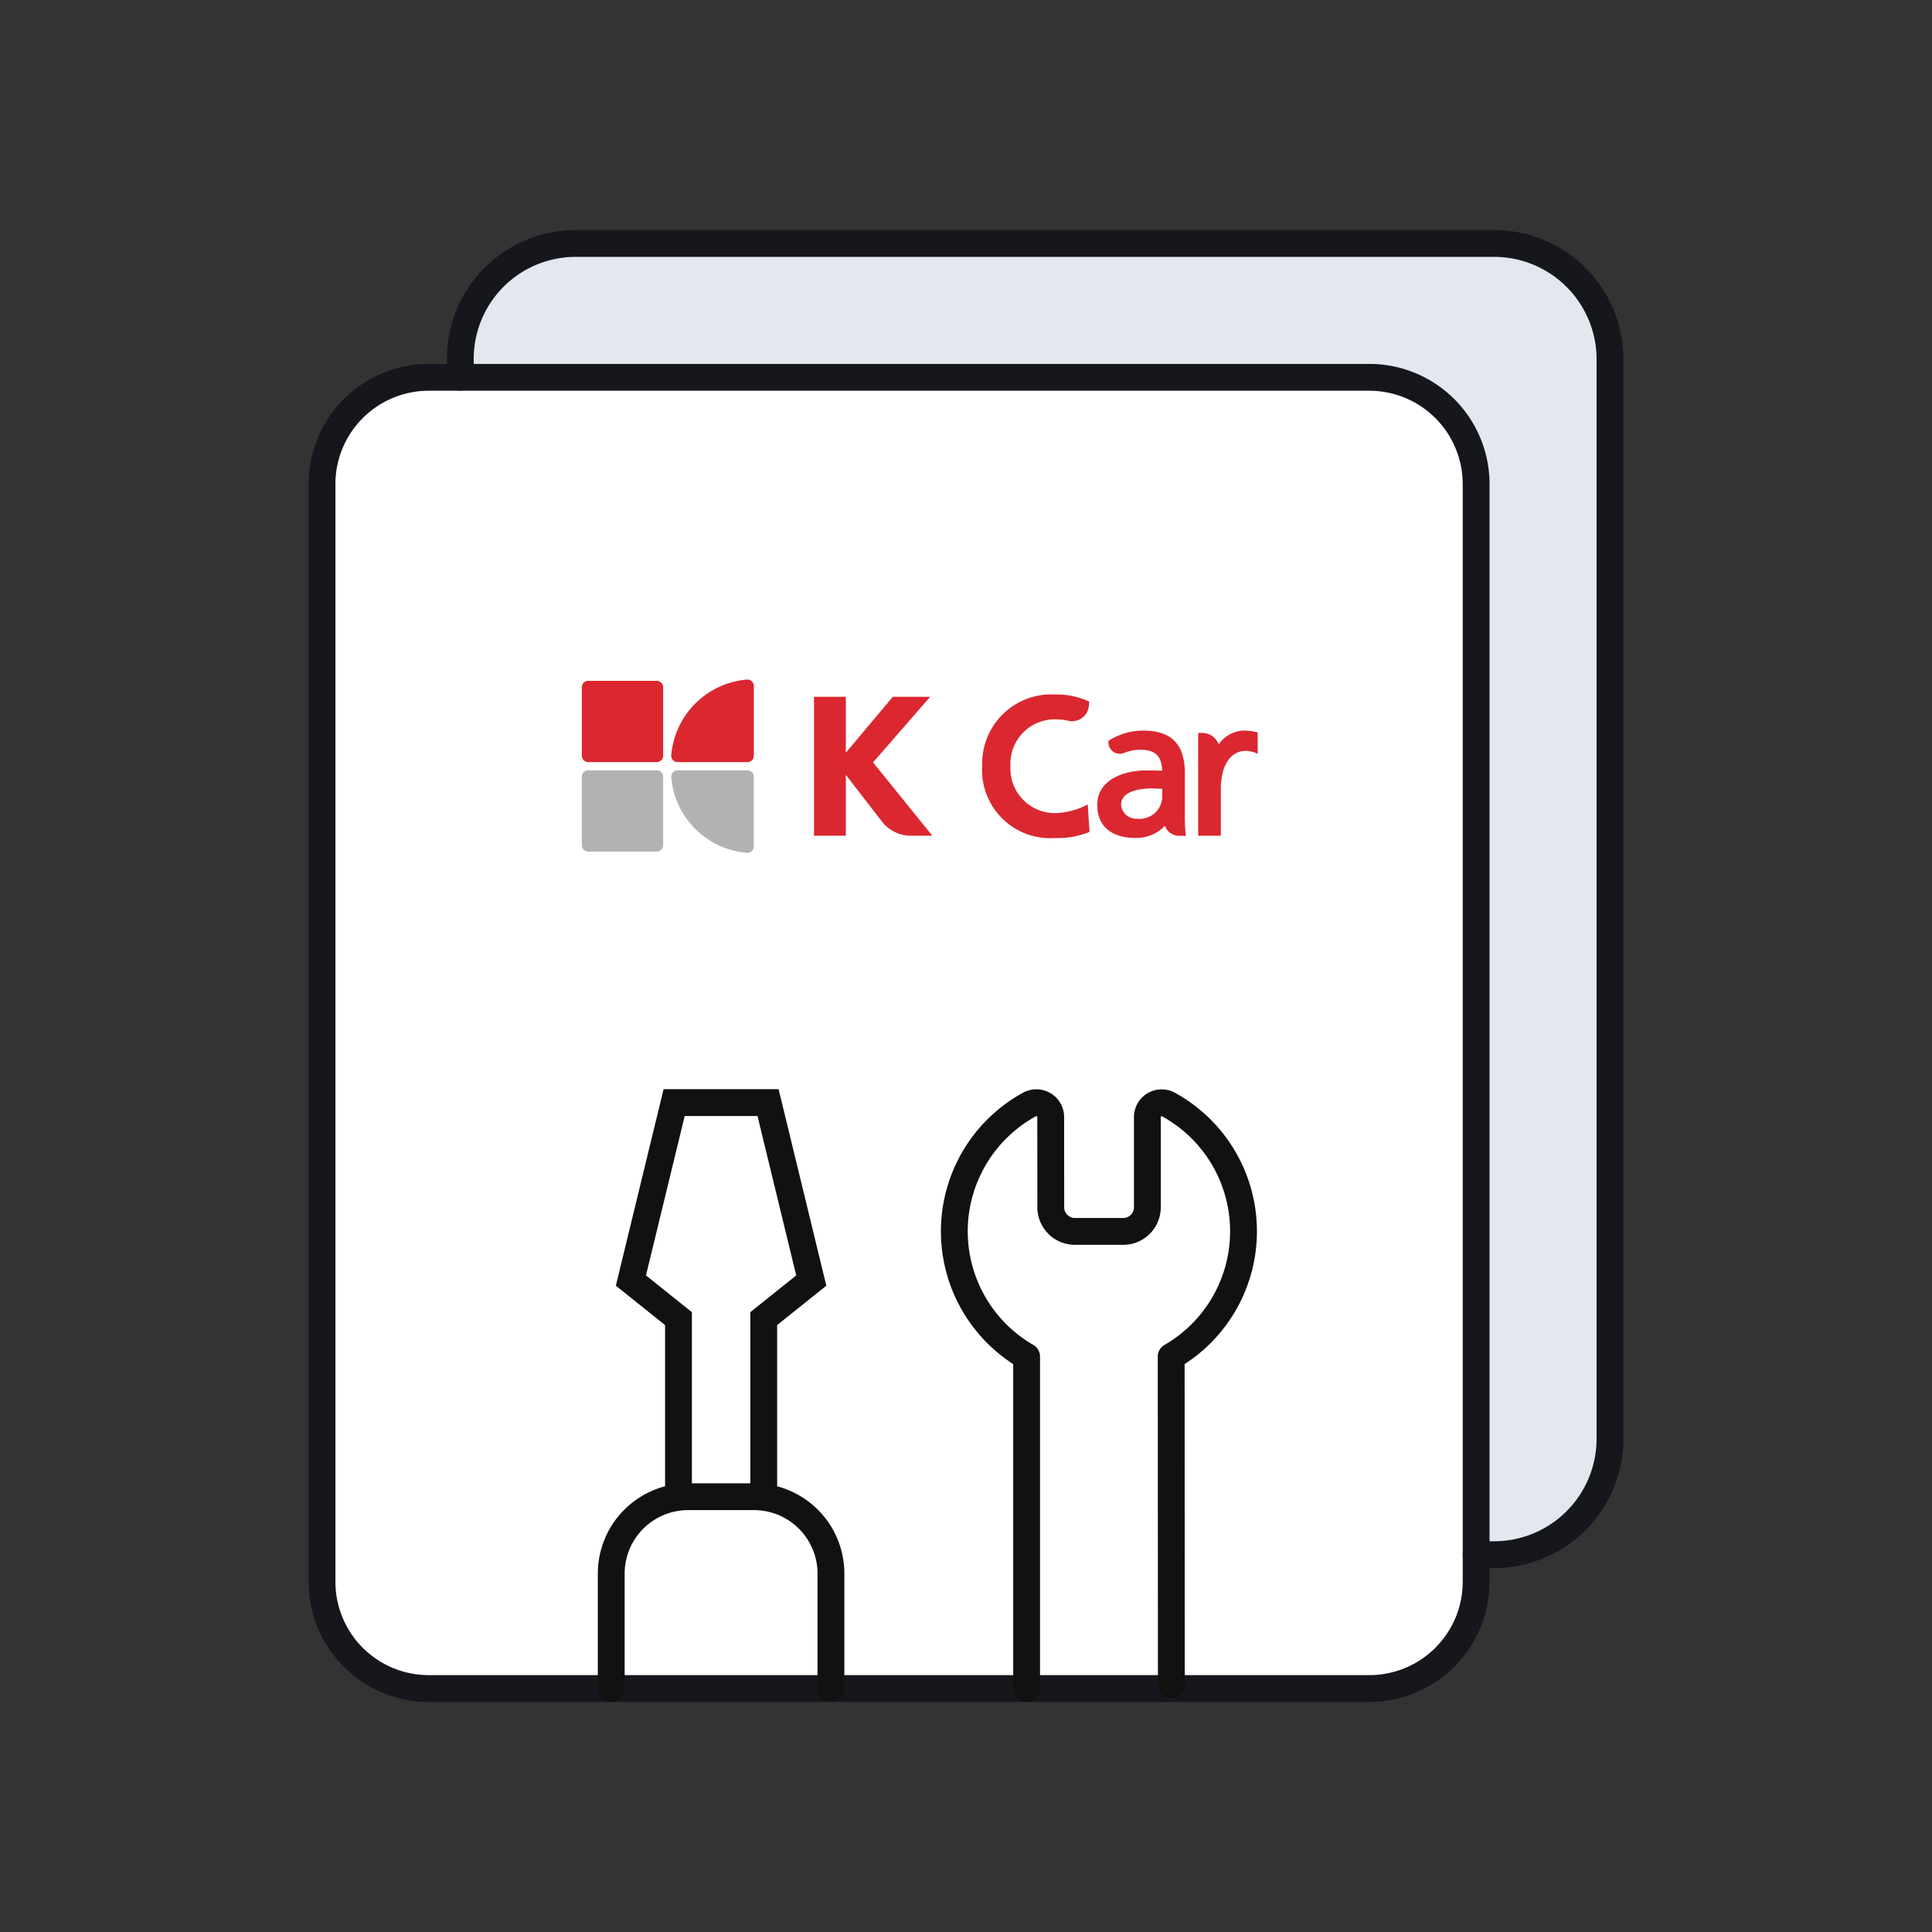 <svg xmlns="http://www.w3.org/2000/svg" width="72" height="72" viewBox="0 0 72 72">
    <rect x="0" y="0" width="72" height="72" fill="#333333" stroke="none"/>
    <path data-name="Fill 1" d="M0 72h72V0H0z" style="fill:none"/>
    <g data-name="Group 27">
        <path data-name="Stroke 3" d="M37.857 48.865h.682a4.32 4.32 0 0 0 4.307-4.308V4.308A4.32 4.32 0 0 0 38.539 0H4.307A4.3 4.3 0 0 0 0 4.281v.7" style="fill:#e2e8ee" transform="translate(17.154 9.073)"/>
        <path data-name="Stroke 5" d="M3.979 0h35.052a3.98 3.98 0 0 1 3.98 3.979v40.907a3.98 3.98 0 0 1-3.98 3.979H3.979A3.979 3.979 0 0 1 0 44.886V3.979A3.979 3.979 0 0 1 3.979 0z" style="fill:#fff" transform="translate(12 14.062)"/>
        <path data-name="Stroke 3" d="M37.857 48.865h.682a4.32 4.32 0 0 0 4.307-4.308V4.308A4.32 4.32 0 0 0 38.539 0H4.307A4.3 4.3 0 0 0 0 4.281v.7" transform="translate(17.154 9.073)" style="stroke-linecap:round;stroke-miterlimit:10;stroke:#16171d;fill:none"/>
        <path data-name="Stroke 5" d="M3.979 0h35.052a3.98 3.98 0 0 1 3.98 3.979v40.907a3.98 3.98 0 0 1-3.98 3.979H3.979A3.979 3.979 0 0 1 0 44.886V3.979A3.979 3.979 0 0 1 3.979 0z" transform="translate(12 14.062)" style="stroke-linecap:round;stroke-miterlimit:10;stroke:#16171d;fill:none"/>
        <path data-name="Stroke 7" d="M1.773 14.688V8.051L0 6.632 1.611 0h3.5l1.611 6.632L4.95 8.05v6.443" transform="translate(23.512 41.091)" style="stroke:#111;stroke-linecap:round;stroke-miterlimit:10;fill:none"/>
        <path data-name="Stroke 9" d="M0 7.149V2.857A2.866 2.866 0 0 1 2.858 0H5.33a2.867 2.867 0 0 1 2.858 2.857v4.292" transform="translate(22.779 55.778)" style="stroke-linejoin:round;stroke:#111;stroke-linecap:round;stroke-miterlimit:10;fill:none"/>
        <path data-name="Stroke 11" d="M2.7 21.836V9.465a5.391 5.391 0 0 1 .115-9.4.535.535 0 0 1 .783.472L3.6 3.9a.9.9 0 0 0 .9.9h1.8a.9.9 0 0 0 .9-.9V.537a.534.534 0 0 1 .774-.473 5.39 5.39 0 0 1 .114 9.4v.6L8.094 21.7" transform="translate(35.559 41.091)" style="stroke-linejoin:round;stroke:#111;stroke-linecap:round;stroke-miterlimit:10;fill:none"/>
        <g>
            <path data-name="Fill 13" d="M2.2 2.444 4.329 0H2.936l-1.75 2.084V0H0v5.176h1.186V2.909l1.352 1.746a1.346 1.346 0 0 0 1.062.521h.809z" transform="translate(30.336 25.968)" style="fill:#db2730"/>
            <path data-name="Fill 15" d="M1.427 4C.52 4 0 3.557 0 2.777c0-1.019 1.122-1.291 1.786-1.291.238 0 .41 0 .633.01C2.4.941 2.16.714 1.6.714a1.681 1.681 0 0 0-.607.12.422.422 0 0 1-.155.03A.414.414 0 0 1 .616.8a.435.435 0 0 1-.2-.335V.386l.042-.03A2.415 2.415 0 0 1 1.707 0C2.77 0 3.264.508 3.264 1.6v1.515a6.053 6.053 0 0 0 .028.707l.013.1H3.05a.561.561 0 0 1-.528-.377A1.447 1.447 0 0 1 1.427 4zm.646-1.846c-.443 0-1.186.08-1.186.619a.567.567 0 0 0 .6.511.842.842 0 0 0 .935-.878v-.24h-.135c-.075-.004-.144-.008-.213-.008z" transform="translate(40.892 27.227)" style="fill:#db2730"/>
            <path data-name="Fill 17" d="M2.134.049A1.975 1.975 0 0 0 1.686 0a1.178 1.178 0 0 0-.923.517.654.654 0 0 0-.614-.431H0v3.832h.844V2.167c0-.856.359-1.409.914-1.409A.887.887 0 0 1 2.1.816l.117.048v-.8z" transform="translate(44.653 27.227)" style="fill:#db2730"/>
            <path data-name="Fill 19" d="m3.933 4.1-.071.034s-.108.052-.146.068a2.8 2.8 0 0 1-.985.218 1.658 1.658 0 0 1-1.679-1.746A1.656 1.656 0 0 1 2.765.926 1.869 1.869 0 0 1 3.2.978a.629.629 0 0 0 .775-.56l.016-.151-.1-.045A2.822 2.822 0 0 0 2.731 0 2.576 2.576 0 0 0 0 2.653a2.539 2.539 0 0 0 2.724 2.695 3.1 3.1 0 0 0 1.169-.186L4 5.12z" transform="translate(36.604 25.882)" style="fill:#db2730"/>
            <path data-name="Fill 23" d="M2.825 0A3.087 3.087 0 0 0 0 2.825a.239.239 0 0 0 .241.252h2.595a.24.24 0 0 0 .241-.241V.243A.239.239 0 0 0 2.825 0" transform="translate(25.016 25.326)" style="fill:#db2730"/>
            <path data-name="Fill 24" d="M0 .252a3.087 3.087 0 0 0 2.825 2.824.239.239 0 0 0 .252-.241V.241A.24.24 0 0 0 2.836 0H.243A.239.239 0 0 0 0 .252" transform="translate(25.015 28.707)" style="fill:#b1b3b2"/>
            <path data-name="Fill 25" d="M2.788 0H.242A.242.242 0 0 0 0 .242v2.546a.242.242 0 0 0 .242.243h2.546a.242.242 0 0 0 .242-.243V.242A.242.242 0 0 0 2.788 0" transform="translate(21.683 25.372)" style="fill:#db2730"/>
            <path data-name="Fill 26" d="M2.788 0H.242A.242.242 0 0 0 0 .242v2.546a.242.242 0 0 0 .242.243h2.546a.242.242 0 0 0 .242-.243V.242A.242.242 0 0 0 2.788 0" transform="translate(21.683 28.706)" style="fill:#b1b3b2"/>
        </g>
    </g>
</svg>
